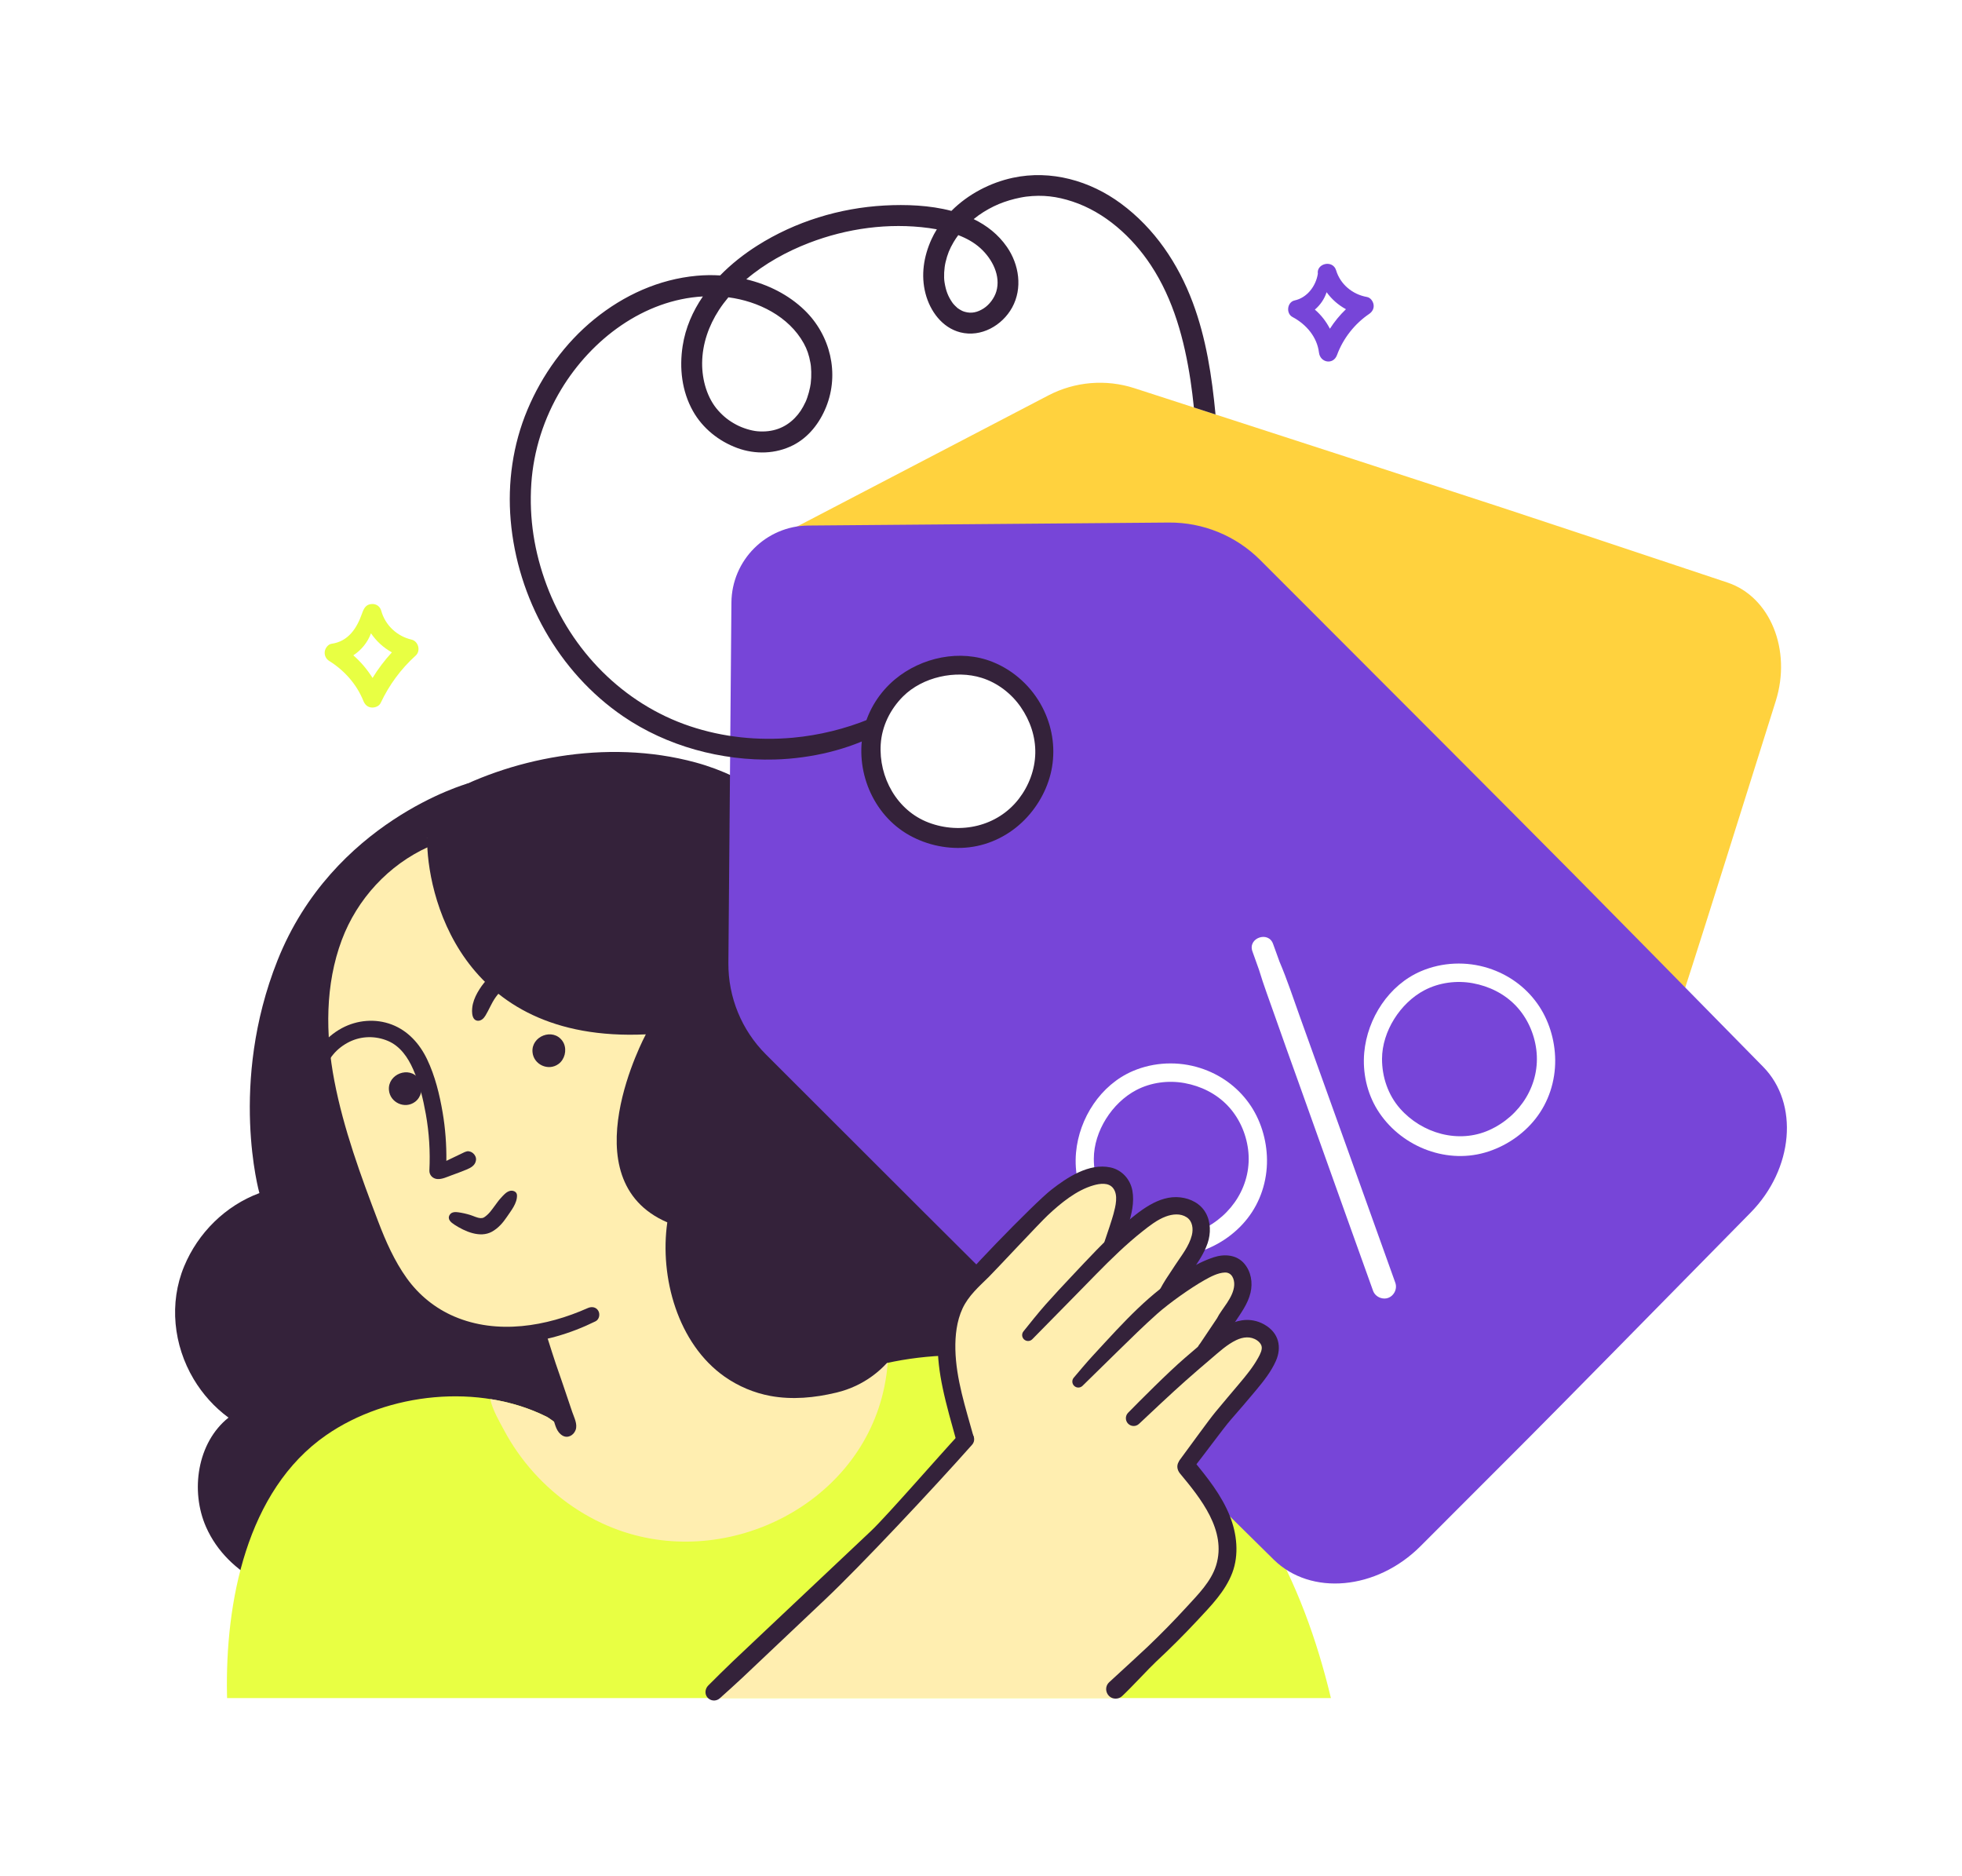 <?xml version="1.0" encoding="utf-8"?>
<!-- Generator: Adobe Illustrator 27.5.0, SVG Export Plug-In . SVG Version: 6.00 Build 0)  -->
<svg version="1.1" id="_x3C_Layer_x3E_" xmlns="http://www.w3.org/2000/svg" xmlns:xlink="http://www.w3.org/1999/xlink" x="0px"
	 y="0px" viewBox="0 0 600 573.487" style="enable-background:new 0 0 600 573.487;" xml:space="preserve">
<rect y="0" style="fill:#FFFFFF;" width="600" height="573.487"/>
<g>
	<path style="fill:#34223A;" d="M346.516,420.755c0-36.754-24.145-50.273-43.673-51.696c0.724-3.069,1.089-6.452,0.993-10.193
		c-0.969-38.217-39.948-46.358-39.948-46.358l-21.186,16.028c0,0-6.959,147.931-6.134,151.71
		C237.394,484.023,346.515,487.68,346.516,420.755z"/>
	<g>
		<path style="fill:#34223A;" d="M232.32,425.776c-0.263-9.92-2.015-19.744-3.737-29.493c-1.72-9.738-3.562-19.454-5.526-29.146
			c-3.946-19.467-8.383-38.835-13.306-58.079c-2.369-9.262-4.689-18.579-7.512-27.716c-2.521-8.161-5.951-16.253-12.042-22.42
			c-16.69-16.897-47.252-19.334-47.252-19.334s-41.159,11.551-58.079,54.058c-14.98,37.632-5.54,71.151-5.54,71.151
			c-10.394,3.87-18.757,12.133-23.02,22.405c-4.652,11.208-3.264,24.096,2.906,34.452c2.737,4.592,6.367,8.637,10.668,11.796
			c-9.586,7.638-11.723,22.413-6.87,33.428c6.707,15.22,23.996,22.305,39.59,23.531c9.911,0.779,19.832-0.483,29.638-1.831
			c9.932-1.365,19.859-2.765,29.788-4.148c9.485-1.321,19.03-2.428,28.467-4.062c8.597-1.488,17.143-3.989,24.127-9.416
			C228.229,460.376,232.758,442.273,232.32,425.776z"/>
	</g>
	<path style="fill:#E8FF43;" d="M263.925,418.677c0,0-90.727,18.145-90.779,18.155c-0.806,0.161-5.038-3.186-5.874-3.605
		c-20.665-10.37-48.626-7.502-67.518,5.575c-24.489,16.951-30.9,51.321-30.335,79.373c0.007,0.341,0.013,0.682,0.027,1.022h337.561
		c-8.466-35.435-25.382-70.6-57.716-89.877c-2.557-1.524-5.179-2.938-7.859-4.234C318.247,413.874,288.723,411.028,263.925,418.677z
		"/>
	<path style="fill:#FFEEB0;" d="M189.495,467.947c33.545,11.847,73.575-8.176,80.94-43.876c0.27-1.312,0.496-2.634,0.677-3.962
		c0.154-1.133,0.279-2.268,0.371-3.406c-2.558,0.556-5.083,1.211-7.558,1.974c0,0-90.727,18.145-90.779,18.155
		c-0.806,0.161-5.038-3.186-5.874-3.605c-5.385-2.702-11.266-4.497-17.351-5.455c0.72,3.394,2.887,7.009,4.207,9.491
		c2.472,4.649,5.522,8.989,9.037,12.908C170.306,458.133,179.396,464.381,189.495,467.947z"/>
	<path style="fill:#FFEEB0;" d="M227.241,295.122c-16.674-43.319-63.433-60.491-96.044-39.947
		c-32.611,20.544-33.234,54.463-31.974,69.389c1.259,14.926,12.381,53.095,24.631,72.069c11.058,17.127,39.442,8.862,39.442,8.862
		l14.025,40.275l86.604-30.821C259.727,399.179,241.852,333.082,227.241,295.122z"/>
	<path style="fill:#34223A;" d="M128.547,330.695c-0.128-0.298-0.289-0.582-0.482-0.85c-2.915-4.028-9.521-1.432-9.126,3.427
		c0.313,3.843,4.856,5.948,7.979,3.63C128.775,335.524,129.454,332.798,128.547,330.695z"/>
	<path style="fill:#34223A;" d="M172.451,319.092c-0.129-0.298-0.289-0.583-0.482-0.85c-2.915-4.028-9.521-1.432-9.126,3.427
		c0.313,3.843,4.856,5.948,7.979,3.631C172.679,323.921,173.358,321.194,172.451,319.092z"/>
	<path style="fill:#34223A;" d="M182.967,400.788c-0.697-1.191-2.046-1.358-3.207-0.841c-12.659,5.639-27.645,8.193-40.786,2.602
		c-5.867-2.497-10.88-6.566-14.59-11.745c-3.769-5.261-6.405-11.225-8.701-17.246c-5.346-14.021-10.608-28.352-13.441-43.123
		c-2.722-14.192-2.841-29.376,2.292-43.057c4.695-12.513,14.3-22.947,26.502-28.45c1.567-0.707,0.443-3.157-1.15-2.726
		c-12.571,3.406-22.353,13.458-28.005,24.918c-6.866,13.919-7.809,29.766-5.695,44.932c2.216,15.894,7.775,31.124,13.314,46.108
		c4.802,12.99,10.829,26.329,23.526,33.323c15.438,8.505,33.835,6.052,49.1-1.487C183.261,403.434,183.574,401.825,182.967,400.788z
		"/>
	<path style="fill:#34223A;" d="M174.995,431.717c-0.987-2.919-1.975-5.836-2.961-8.754c-0.257-0.758-1.847-5.342-2.106-6.099
		c-0.534-1.557-1.616-4.975-2.758-8.584c-0.483-1.528-2.078-2.41-3.63-2.009c-1.665,0.43-2.633,2.166-2.126,3.809
		c1.199,3.889,2.354,7.608,2.845,9.106c1.063,3.241,2.154,6.473,3.248,9.704c0.561,1.657,1.122,3.314,1.682,4.972
		c0.638,1.885,0.972,3.927,2.77,5.043c1.634,1.015,3.457-0.044,4.061-1.652C176.693,435.459,175.575,433.428,174.995,431.717z"/>
	<path style="fill:#34223A;" d="M138.789,370.646c0.447-0.075,0.932-0.041,1.378,0.023c1.22,0.173,2.435,0.445,3.611,0.807
		c1.052,0.323,2.086,0.902,3.198,0.974c0.016,0.001,0.68-0.062,0.526-0.019c0.174-0.048,0.338-0.132,0.504-0.199
		c1.499-0.976,2.282-2.195,3.29-3.543c0.602-0.806,1.174-1.644,1.859-2.382c0.774-0.834,1.56-1.805,2.684-2.156
		c0.906-0.282,2.213,0.125,2.259,1.28c0.097,2.459-1.785,4.698-3.087,6.643c-1.198,1.79-2.666,3.473-4.57,4.524
		c-3.64,2.009-8.297-0.087-11.461-2.139c-1.063-0.69-2.297-1.686-1.444-3.038C137.834,370.952,138.288,370.73,138.789,370.646z"/>
	<path style="fill:#34223A;" d="M144.704,352.639c-0.53-0.467-1.262-0.744-1.967-0.592c-0.393,0.085-0.758,0.263-1.118,0.44
		c-1.579,0.774-3.168,1.527-4.757,2.281c-0.121,0.058-0.239,0.126-0.36,0.186c0.059-4.941-0.306-9.893-1.132-14.762
		c-0.937-5.518-2.331-11.228-4.755-16.298c-2.271-4.747-5.845-8.756-10.849-10.645c-4.964-1.874-10.528-1.393-15.191,1.1
		c-2.619,1.401-4.956,3.39-6.708,5.792c-1.463,2.005-2.771,5.649-0.673,7.666c0.681,0.654,1.659,0.469,2.047-0.395
		c0.367-0.818,0.548-1.708,0.963-2.502c0.465-0.888,1.073-1.745,1.711-2.516c1.342-1.623,3.085-2.936,4.97-3.862
		c3.691-1.811,7.999-1.858,11.771-0.252c3.749,1.598,6.109,5.068,7.695,8.674c1.909,4.339,3.044,9.061,3.875,13.714
		c1.015,5.676,1.366,11.416,1.087,17.174c-0.07,1.443,1.011,2.55,2.426,2.662c1.442,0.115,3.02-0.676,4.348-1.148
		c1.52-0.54,3.026-1.115,4.519-1.723c1.361-0.555,2.762-1.298,2.961-2.915C145.664,353.924,145.283,353.149,144.704,352.639z"/>
	<path style="fill:#34223A;" d="M263.888,312.508c5.32-38.426-18.718-70.544-51.15-79.376c-27.546-7.501-57.584-1.04-78.071,10.66
		c-20.491,11.701-35.416,27.428-38.059,52.124c-1.689,15.783,3.281,27.067,3.281,27.067s-5.155-21.925,5.977-42.678
		c8.537-15.914,22.375-22.936,24.761-24.073c-0.217,16.461,9.629,62.728,66.874,60.029c0,0-23.895,44.373,6.565,57.483
		c-2.39,16.766,3.183,37.129,17.572,47.207c4.176,2.924,8.983,4.953,13.999,5.874c6.625,1.216,13.484,0.563,20.034-1.006
		c0.1-0.024,0.199-0.048,0.299-0.072c16.148-3.941,26.196-20.089,22.996-36.4L263.888,312.508z"/>
	<g>
		<g>
			<g>
				<g>
					<path style="fill:#FFD23E;" d="M320.593,120.903c8.121-4.237,17.605-5.033,26.319-2.211l22.743,7.365
						c29.459,9.541,59.922,19.407,89.84,29.21c12.341,4.044,44.231,14.665,68.81,22.862c13.032,4.347,19.645,20.59,14.741,36.208
						c-9.809,31.237-22.191,70.608-25.479,80.779l-12.545,38.817c-5.104,15.772-20.037,25.198-33.293,21.024
						c-11.287-3.554-21.92-6.907-25.939-8.192c-34.172-10.917-67.913-21.734-100.287-32.149
						c-8.479-2.728-38.345-12.379-56.133-18.128c-8.718-2.818-15.938-9.02-20.039-17.213l-43.104-86.124
						c-5.072-10.132-1.082-22.459,8.964-27.699L320.593,120.903z"/>
				</g>
				<g>
					<path style="fill:#7745D8;" d="M357.412,159.772c10.478-0.087,20.553,4.038,27.961,11.449l19.333,19.342
						c25.041,25.055,50.935,50.962,76.307,76.524c10.466,10.543,37.421,37.964,58.191,59.11c11.012,11.212,9.292,31.2-3.834,44.556
						c-26.253,26.713-59.362,60.371-68.005,69.02l-32.987,33.009c-13.409,13.41-33.528,15.237-44.858,4.084
						c-9.647-9.496-18.732-18.447-22.158-21.848c-29.125-28.911-57.864-57.494-85.419-84.957
						c-7.216-7.193-32.615-32.571-47.741-47.688c-7.414-7.409-11.539-17.485-11.451-27.966l0.927-110.168
						c0.109-12.961,10.59-23.441,23.551-23.549L357.412,159.772z"/>
					<g>
						<path style="fill:#FFFFFF;" d="M301.129,204.048c-14.795-5.159-33.442,3.355-35.813,21.649
							c-1.643,12.673,6.879,24.861,19.079,28.965c5.446,1.832,10.987,1.498,16.106-0.534c12.074-4.794,20.491-16.486,17.835-29.811
							C316.408,214.646,309.024,206.802,301.129,204.048z"/>
					</g>
				</g>
			</g>
			<g>
				<path style="fill:#FFFFFF;" d="M367.048,326.558c-6.721-2.15-14.137-1.846-20.623,0.926
					c-9.828,4.199-16.414,14.406-17.363,24.899c-0.545,6.032,0.821,12.324,4.022,17.485c6.741,10.867,20.408,16.617,32.815,13.094
					c6.062-1.721,11.63-5.39,15.533-10.343c4.032-5.119,6.097-11.523,6.028-18.038c-0.066-6.065-1.948-12.286-5.49-17.233
					C378.277,332.188,373.087,328.49,367.048,326.558z M381.681,351.451c1.349,10.57-4.862,20.308-14.344,24.598
					c-9.472,4.285-20.646,1.015-27.33-6.573c-3.663-4.158-5.519-9.667-5.505-15.194c0.022-8.398,5.586-17.107,12.988-20.985
					c4.473-2.344,9.815-3.043,14.771-2.136c4.971,0.909,9.618,3.188,13.133,6.854C378.876,341.649,381.045,346.47,381.681,351.451z"
					/>
				<path style="fill:#FFFFFF;" d="M455.183,296.023c-6.721-2.151-14.137-1.846-20.623,0.926
					c-9.828,4.199-16.414,14.406-17.363,24.899c-0.546,6.031,0.821,12.324,4.022,17.485c6.741,10.866,20.408,16.616,32.815,13.094
					c6.061-1.721,11.63-5.39,15.533-10.344c4.032-5.118,6.097-11.523,6.028-18.038c-0.066-6.065-1.948-12.285-5.49-17.233
					C466.412,301.653,461.223,297.955,455.183,296.023z M469.816,320.915c1.349,10.57-4.862,20.308-14.344,24.598
					c-9.472,4.285-20.646,1.015-27.33-6.573c-3.663-4.159-5.519-9.667-5.505-15.194c0.022-8.398,5.587-17.107,12.988-20.985
					c4.473-2.343,9.815-3.043,14.771-2.136c4.971,0.909,9.618,3.188,13.133,6.854C467.012,311.114,469.181,315.935,469.816,320.915z
					"/>
				<path style="fill:#FFFFFF;" d="M426.705,392.216c-9.708-27.14-19.453-54.267-29.201-81.393
					c-2.002-5.569-3.867-11.287-6.206-16.759c-0.659-1.818-1.319-3.635-1.975-5.454c-0.725-2.039-2.673-2.49-4.255-1.921
					c-1.584,0.563-2.802,2.147-2.068,4.185c0.671,1.886,1.348,3.769,2.02,5.655c1.439,4.794,3.24,9.493,4.883,14.215
					c2.368,6.805,4.837,13.577,7.26,20.363c4.844,13.573,9.679,27.15,14.544,40.717l8.186,22.831
					c0.384,1.074,1.273,1.849,2.308,2.19c0.739,0.243,1.551,0.271,2.317-0.004c0.809-0.29,1.44-0.866,1.856-1.568
					C426.909,394.371,427.077,393.255,426.705,392.216z"/>
			</g>
		</g>
		<g>
			<g>
				<g>
					<path style="fill:#34223A;" d="M364.757,92.493c-4.459-11.915-11.657-22.649-21.965-30.259
						c-9.482-7-21.417-10.371-33.061-7.872c-6.909,1.483-13.702,5.015-18.782,10.12c-6.68-1.762-13.966-2.002-20.46-1.648
						c-13.695,0.748-27.26,4.9-38.869,12.244c-4.072,2.576-7.98,5.635-11.394,9.138c-2.393-0.144-4.788-0.115-7.141,0.1
						c-11.607,1.06-22.314,5.951-31.312,13.259c-9.012,7.321-15.998,17.04-20.482,27.718c-4.461,10.623-6.109,22.313-5.122,33.779
						c2.046,23.783,14.606,46.453,34.418,59.969c13.357,9.112,29.963,13.63,46.306,13.185c2.861-0.078,5.712-0.32,8.539-0.704
						c5.488-0.745,10.876-2.059,16.023-3.982c2.32-0.867,4.575-1.847,6.764-2.946c2.087-1.047,1.854-4.107-0.359-4.852
						c-0.658-0.22-1.298-0.193-1.88,0.046c-7.527,3.087-15.478,5.034-23.532,5.774c-10.69,0.961-21.345-0.14-31.446-3.519
						c-20.414-6.828-36.397-23.201-43.832-43.13c-3.752-10.058-5.402-20.352-4.691-31.032c0.673-10.119,3.86-20.08,9.165-28.856
						c9.296-15.379,25.319-27.375,43.299-28.386c-3.097,4.522-5.329,9.582-6.186,15.151c-1.044,6.78-0.248,13.827,3.142,19.876
						c2.963,5.287,7.916,9.236,13.567,11.316c5.531,2.036,11.786,1.823,17.059-0.85c4.759-2.413,8.13-6.803,10.098-11.671
						c4.161-10.286,1.303-21.999-6.592-29.63c-4.909-4.744-11.166-7.843-17.808-9.433c5.662-4.836,12.444-8.529,19.187-11.125
						c11.584-4.461,24.34-6.217,36.675-4.545c0.795,0.108,1.6,0.239,2.408,0.386c-0.608,0.991-1.168,2.012-1.65,3.076
						c-2.364,5.219-3.276,10.943-1.817,16.557c1.388,5.343,5.067,10.448,10.64,11.867c6.321,1.608,12.807-2.05,15.855-7.59
						c3.237-5.883,2.139-13.13-1.59-18.523c-2.645-3.825-6.175-6.563-10.174-8.512c0.976-0.795,1.996-1.531,3.056-2.189
						c2.096-1.301,4.143-2.285,6.201-3.009c1.111-0.392,2.241-0.729,3.385-1.01c0.572-0.141,1.147-0.268,1.726-0.38
						c0.289-0.056,0.579-0.108,0.869-0.157c0.095-0.015,0.749-0.11,0.806-0.123c5.114-0.623,9.411-0.079,14.218,1.51
						c9.86,3.259,18.216,10.803,23.938,19.47c6.934,10.504,10.239,22.872,12.107,35.197c0.417,2.753,0.747,5.517,1.035,8.286
						l4.554,1.475c0.685,0.222,1.377,0.446,2.063,0.668C370.621,115.093,368.858,103.452,364.757,92.493z M245.788,104.959
						c1.023,1.846,1.621,3.593,2.05,5.996c0.002,0.014,0.087,0.581,0.101,0.639c0.018,0.153,0.035,0.307,0.05,0.461
						c0.051,0.546,0.085,1.094,0.099,1.643c0.032,1.183-0.021,2.37-0.16,3.546c-0.083,0.511-0.136,0.834-0.2,1.155
						c-0.107,0.534-0.232,1.064-0.374,1.589c-0.142,0.523-0.301,1.041-0.479,1.552c-0.071,0.204-0.144,0.407-0.22,0.609
						c-0.055,0.144-0.112,0.287-0.17,0.43c-0.012,0.024-0.054,0.117-0.128,0.287c-0.985,2.106-1.94,3.551-3.311,4.952
						c-2.976,3.04-6.83,4.436-11.411,4.044c-1.916-0.164-4.514-0.975-6.374-1.957c-2.251-1.189-3.891-2.457-5.594-4.35
						c-3.398-3.778-5.003-9.364-4.945-14.621c0.064-5.787,2.003-11.317,5.135-16.146c0.879-1.354,1.852-2.645,2.891-3.886
						C231.853,92.093,241.223,96.725,245.788,104.959z M299.784,75.853c3.736,3.375,6.311,8.553,4.896,13.282
						c-0.59,1.969-2.081,4.001-3.82,5.131c-1.911,1.241-3.784,1.663-5.803,1.076c-0.165-0.048-0.329-0.104-0.491-0.161
						c-0.099-0.041-0.323-0.131-0.388-0.165c-0.468-0.246-0.926-0.507-1.351-0.822c-0.41-0.374-0.603-0.554-0.789-0.745
						c-0.491-0.503-0.639-0.698-0.828-0.973c-1.329-1.937-1.948-3.634-2.357-6.126c-0.282-1.716-0.125-4.343,0.304-6.16
						c0.582-2.469,1.23-4.055,2.474-6.177c0.429-0.731,0.911-1.434,1.419-2.121C295.52,72.835,297.843,74.099,299.784,75.853z"/>
				</g>
			</g>
		</g>
		<g>
			<path style="fill:#34223A;" d="M318.803,216.324c-3.232-6.273-8.691-11.302-15.237-13.928c-9.919-3.98-21.793-1.419-29.883,5.329
				c-4.651,3.88-8.134,9.295-9.52,15.207c-2.918,12.451,2.681,26.18,13.945,32.463c5.503,3.07,12.035,4.412,18.297,3.669
				c6.47-0.768,12.46-3.836,17.017-8.493c4.242-4.335,7.31-10.065,8.304-16.067C322.762,228.245,321.707,221.96,318.803,216.324z
				 M311.548,244.272c-6.521,8.427-17.798,10.922-27.537,7.25c-9.728-3.668-15.317-13.881-14.677-23.973
				c0.35-5.53,2.933-10.738,6.852-14.636c5.953-5.923,16.046-8.146,24.022-5.655c4.819,1.506,9.091,4.788,11.954,8.934
				c2.872,4.158,4.547,9.055,4.44,14.133C316.496,235.358,314.621,240.301,311.548,244.272z"/>
		</g>
	</g>
	<path style="fill:#34223A;" d="M172.613,294.898c-6.268-2.707-13.587-2.534-19.473,1.122c-2.606,1.618-4.832,3.817-6.482,6.401
		c-0.891,1.394-1.658,2.912-2.044,4.529c-0.338,1.413-0.686,4.925,1.434,5.148c0.545,0.057,1.095-0.162,1.518-0.51
		c0.719-0.591,1.155-1.539,1.597-2.338c0.688-1.244,1.242-2.563,2.02-3.756c1.184-1.818,2.756-3.441,4.585-4.612
		c4.105-2.628,9.564-3.192,14.079-1.253c1.358,0.583,2.937,0.404,3.748-0.983C174.273,297.49,173.979,295.488,172.613,294.898z"/>
	<path style="fill:#FFEEB0;" d="M217.327,519.196c0,0,54.915-54.695,61.571-61.644c9.354-9.767,16.335-16.989,16.335-16.989
		s-8.823-27.463-5.566-37.002c3.258-9.54,21.735-30.403,28.338-35.218c6.603-4.815,18.008-11.532,23.861-7.898
		c5.852,3.634-2.677,22.008-2.677,22.008s18.708-19.412,25.587-10.502c6.878,8.91-6.34,24.162-6.34,24.162
		s14.318-14.334,20.371-7.915c6.053,6.419-8.817,22.646-8.817,22.646s11.049-8.5,17.106-2.264
		c6.056,6.236-24.234,39.566-24.234,39.566s13.088,17.025,13.498,26.119c0.411,9.094-35.177,44.93-35.177,44.93H217.327z"/>
	<g>
		<path style="fill:#34223A;" d="M386.567,404.936c-2.085-1.161-4.46-1.605-6.816-1.23c-3.299,0.525-6.151,2.257-8.776,4.292
			c-2.937,2.278-5.751,4.726-8.568,7.149c-5.253,4.517-13.875,13.203-17.422,16.815c-0.896,0.913-0.909,2.37-0.031,3.3
			c0.903,0.956,2.409,1.001,3.365,0.098c3.199-3.021,10.083-9.493,14.128-13.075c2.636-2.335,5.299-4.639,7.987-6.913
			c2.386-2.018,4.76-4.246,7.604-5.613c2.094-1.007,4.433-1.273,6.393,0.075c0.645,0.443,1.164,1.045,1.352,1.684
			c0.324,1.099-0.385,2.482-0.982,3.569c-1.603,2.913-3.712,5.481-5.85,8.01c-2.414,2.855-4.83,5.707-7.216,8.586
			c-2.176,2.625-7.528,10.109-10.88,14.61c-0.962,1.292-0.402,3.143,1.113,3.692c0.962,0.349,2.035,0.052,2.682-0.74
			c3.255-3.984,9.388-12.462,11.727-15.141c2.576-2.951,5.142-5.917,7.647-8.929c2.32-2.79,4.685-5.737,6.161-9.08
			C391.977,412.027,391.23,407.532,386.567,404.936z"/>
		<path style="fill:#34223A;" d="M380.534,386.387c-2.339-2.775-6.121-3.046-9.38-1.96c-5.96,1.986-11.431,5.8-16.322,9.651
			c-4.866,3.832-9.226,8.192-13.475,12.687c-2.437,2.577-4.811,5.21-7.223,7.81c-1.651,1.78-4.299,4.909-5.777,6.671
			c-0.615,0.733-0.56,1.814,0.125,2.483c0.713,0.698,1.851,0.698,2.563-0.001c2.43-2.386,7.738-7.597,10.738-10.526
			c3.997-3.903,7.961-7.828,12.14-11.539c3.657-3.247,10.143-7.845,14.403-10.248c1.934-1.091,4.127-2.244,6.223-2.333
			c2.14-0.091,3.002,2.015,2.884,3.886c-0.241,3.822-3.881,7.274-5.253,10.107c-1.729,2.579-3.421,5.101-5.151,7.681
			c-2.758,3.039,2.278,6.179,4.268,3.158c2.059-3.125,4.118-6.25,6.178-9.375c1.902-2.887,4.131-5.83,4.939-9.257
			C383.142,392.188,382.617,388.857,380.534,386.387z"/>
		<path style="fill:#34223A;" d="M368.719,370.833c-1.598-2.842-4.626-4.373-7.775-4.732c-6.694-0.764-12.617,4.34-17.378,8.357
			c-5.738,4.841-10.802,10.443-15.951,15.878c-2.658,2.806-5.277,5.649-7.855,8.529c-1.982,2.215-5.182,6.206-6.786,8.226
			c-0.567,0.714-0.509,1.73,0.127,2.383c0.709,0.727,1.874,0.731,2.584,0.007c2.752-2.806,9.237-9.415,12.88-13.094
			c4.537-4.582,8.961-9.286,13.67-13.694c2.295-2.148,4.662-4.228,7.126-6.181c2.164-1.716,4.535-3.581,7.148-4.552
			c2.045-0.76,4.488-1.031,6.402,0.236c1.794,1.187,2.05,3.522,1.569,5.473c-0.819,3.324-3.167,6.21-5.017,9.022l-2.968,4.511
			c-0.53,0.806-1.223,2.034-1.803,3.098c-0.644,1.182-0.232,2.658,0.932,3.335c1.082,0.63,2.46,0.355,3.223-0.638
			c0.73-0.952,1.588-2.097,2.109-2.891c1.034-1.576,2.069-3.152,3.104-4.729c1.938-2.953,4.074-5.861,5.228-9.234
			C370.31,377.15,370.296,373.637,368.719,370.833z"/>
	</g>
	<path style="fill:#34223A;" d="M295.725,437.549c-0.827-0.121-1.656,0.169-2.226,0.781c-5.88,6.309-22.331,25.237-27.116,29.758
		c-10.979,10.374-21.991,20.715-32.971,31.089l-9.343,8.828c-2.041,1.929-5.375,5.246-7.485,7.356
		c-0.952,0.953-1.146,2.492-0.32,3.557c0.955,1.231,2.714,1.365,3.839,0.359c2.008-1.796,5.167-4.639,7.005-6.377l8.386-7.931
		c5.655-5.347,11.309-10.694,16.963-16.042c10.847-10.258,32.906-33.762,44.807-47.178
		C298.608,440.234,297.727,437.841,295.725,437.549L295.725,437.549z"/>
	<path style="fill:#34223A;" d="M346.295,364.055c-0.632-3.49-3.211-6.367-6.723-7.107c-6.55-1.38-13.2,3.031-18.105,6.861
		c-5.149,4.019-28.977,28.475-31.222,32.54c-4.673,8.459-3.876,18.908-1.968,28.016c1.145,5.463,2.727,10.831,4.2,16.212
		c0.917,3.351,6.137,1.928,5.212-1.436c-2.381-8.66-5.331-17.491-5.526-26.548c-0.09-4.202,0.394-8.656,2.185-12.508
		c1.814-3.903,5.011-6.683,8.029-9.648c1.874-1.842,15.56-16.536,18.093-18.903c3.929-3.671,8.681-7.6,13.939-9.114
		c1.928-0.556,4.623-0.951,6.013,0.889c1.614,2.137,0.713,5.541,0.094,7.869c-0.442,1.665-1.743,5.541-2.736,8.445
		c-0.58,1.693,0.765,3.423,2.55,3.285c0.945-0.073,1.764-0.672,2.117-1.55c0.746-1.855,2.008-5.048,2.537-6.695
		C346.069,371.275,346.94,367.614,346.295,364.055z"/>
	<path style="fill:#34223A;" d="M376.106,463.552c-2.556-6.419-6.877-11.769-11.22-17.058c-0.978-1.191-3.018-1.013-4.032,0
		c-1.172,1.172-0.987,2.844,0,4.032c6.317,7.597,14.321,17.452,11.054,28.076c-1.531,4.977-5.564,8.96-8.992,12.704
		c-3.845,4.199-7.833,8.268-11.955,12.196c-1.515,1.444-7.223,6.692-11.741,10.834c-1.948,1.787-0.681,5.032,1.963,5.032
		c0.733,0,1.434-0.272,1.971-0.771c2.832-2.636,8.316-8.603,10.343-10.488c4.407-4.099,8.668-8.356,12.771-12.76
		c4.056-4.355,8.426-8.782,10.578-14.441C378.954,475.36,378.265,468.972,376.106,463.552z"/>
	<path style="fill:#E8FF43;" d="M125.85,195.565c-4.462-1.042-8.049-4.403-9.268-8.833c-0.358-1.298-1.476-2.107-2.817-2.054
		c-1.92,0.074-2.522,1.398-3.087,2.997c-1.587,4.494-4.191,8.449-9.307,9.167c-1.089,0.153-1.941,1.402-2.059,2.39
		c-0.138,1.158,0.37,2.241,1.373,2.865c4.591,2.857,8.376,7.091,10.406,12.135c0.441,1.096,1.173,1.938,2.422,2.086
		c1.068,0.127,2.406-0.337,2.902-1.39c2.601-5.527,6.189-10.396,10.72-14.495C128.738,198.984,127.932,196.051,125.85,195.565z
		 M108.049,200.368c2.468-1.606,4.394-3.977,5.403-6.734c1.638,2.411,3.837,4.428,6.393,5.832c-2.221,2.405-4.205,5.027-5.913,7.82
		C112.308,204.708,110.345,202.37,108.049,200.368z"/>
	<g>
		<path style="fill:#7745D8;" d="M420.057,93.16c-0.154-1.023-0.925-2.16-2.029-2.355c-4.43-0.783-8.134-3.863-9.429-8.143
			c-1.012-3.343-6.063-2.129-5.591,1.049c-0.608,3.85-3.347,7.336-7.084,8.144c-2.312,0.5-2.725,3.978-0.663,5.073
			c4.235,2.248,7.524,6.134,8.094,10.872c0.376,3.12,4.379,3.849,5.52,0.747c1.863-5.067,5.369-9.53,9.831-12.563
			C419.652,95.338,420.233,94.334,420.057,93.16z M402.099,94.668c1.667-1.426,2.928-3.263,3.59-5.32
			c1.557,2.146,3.586,3.938,5.915,5.194c-1.872,1.793-3.512,3.792-4.904,5.968C405.544,98.288,403.995,96.276,402.099,94.668z"/>
	</g>
</g>
</svg>
